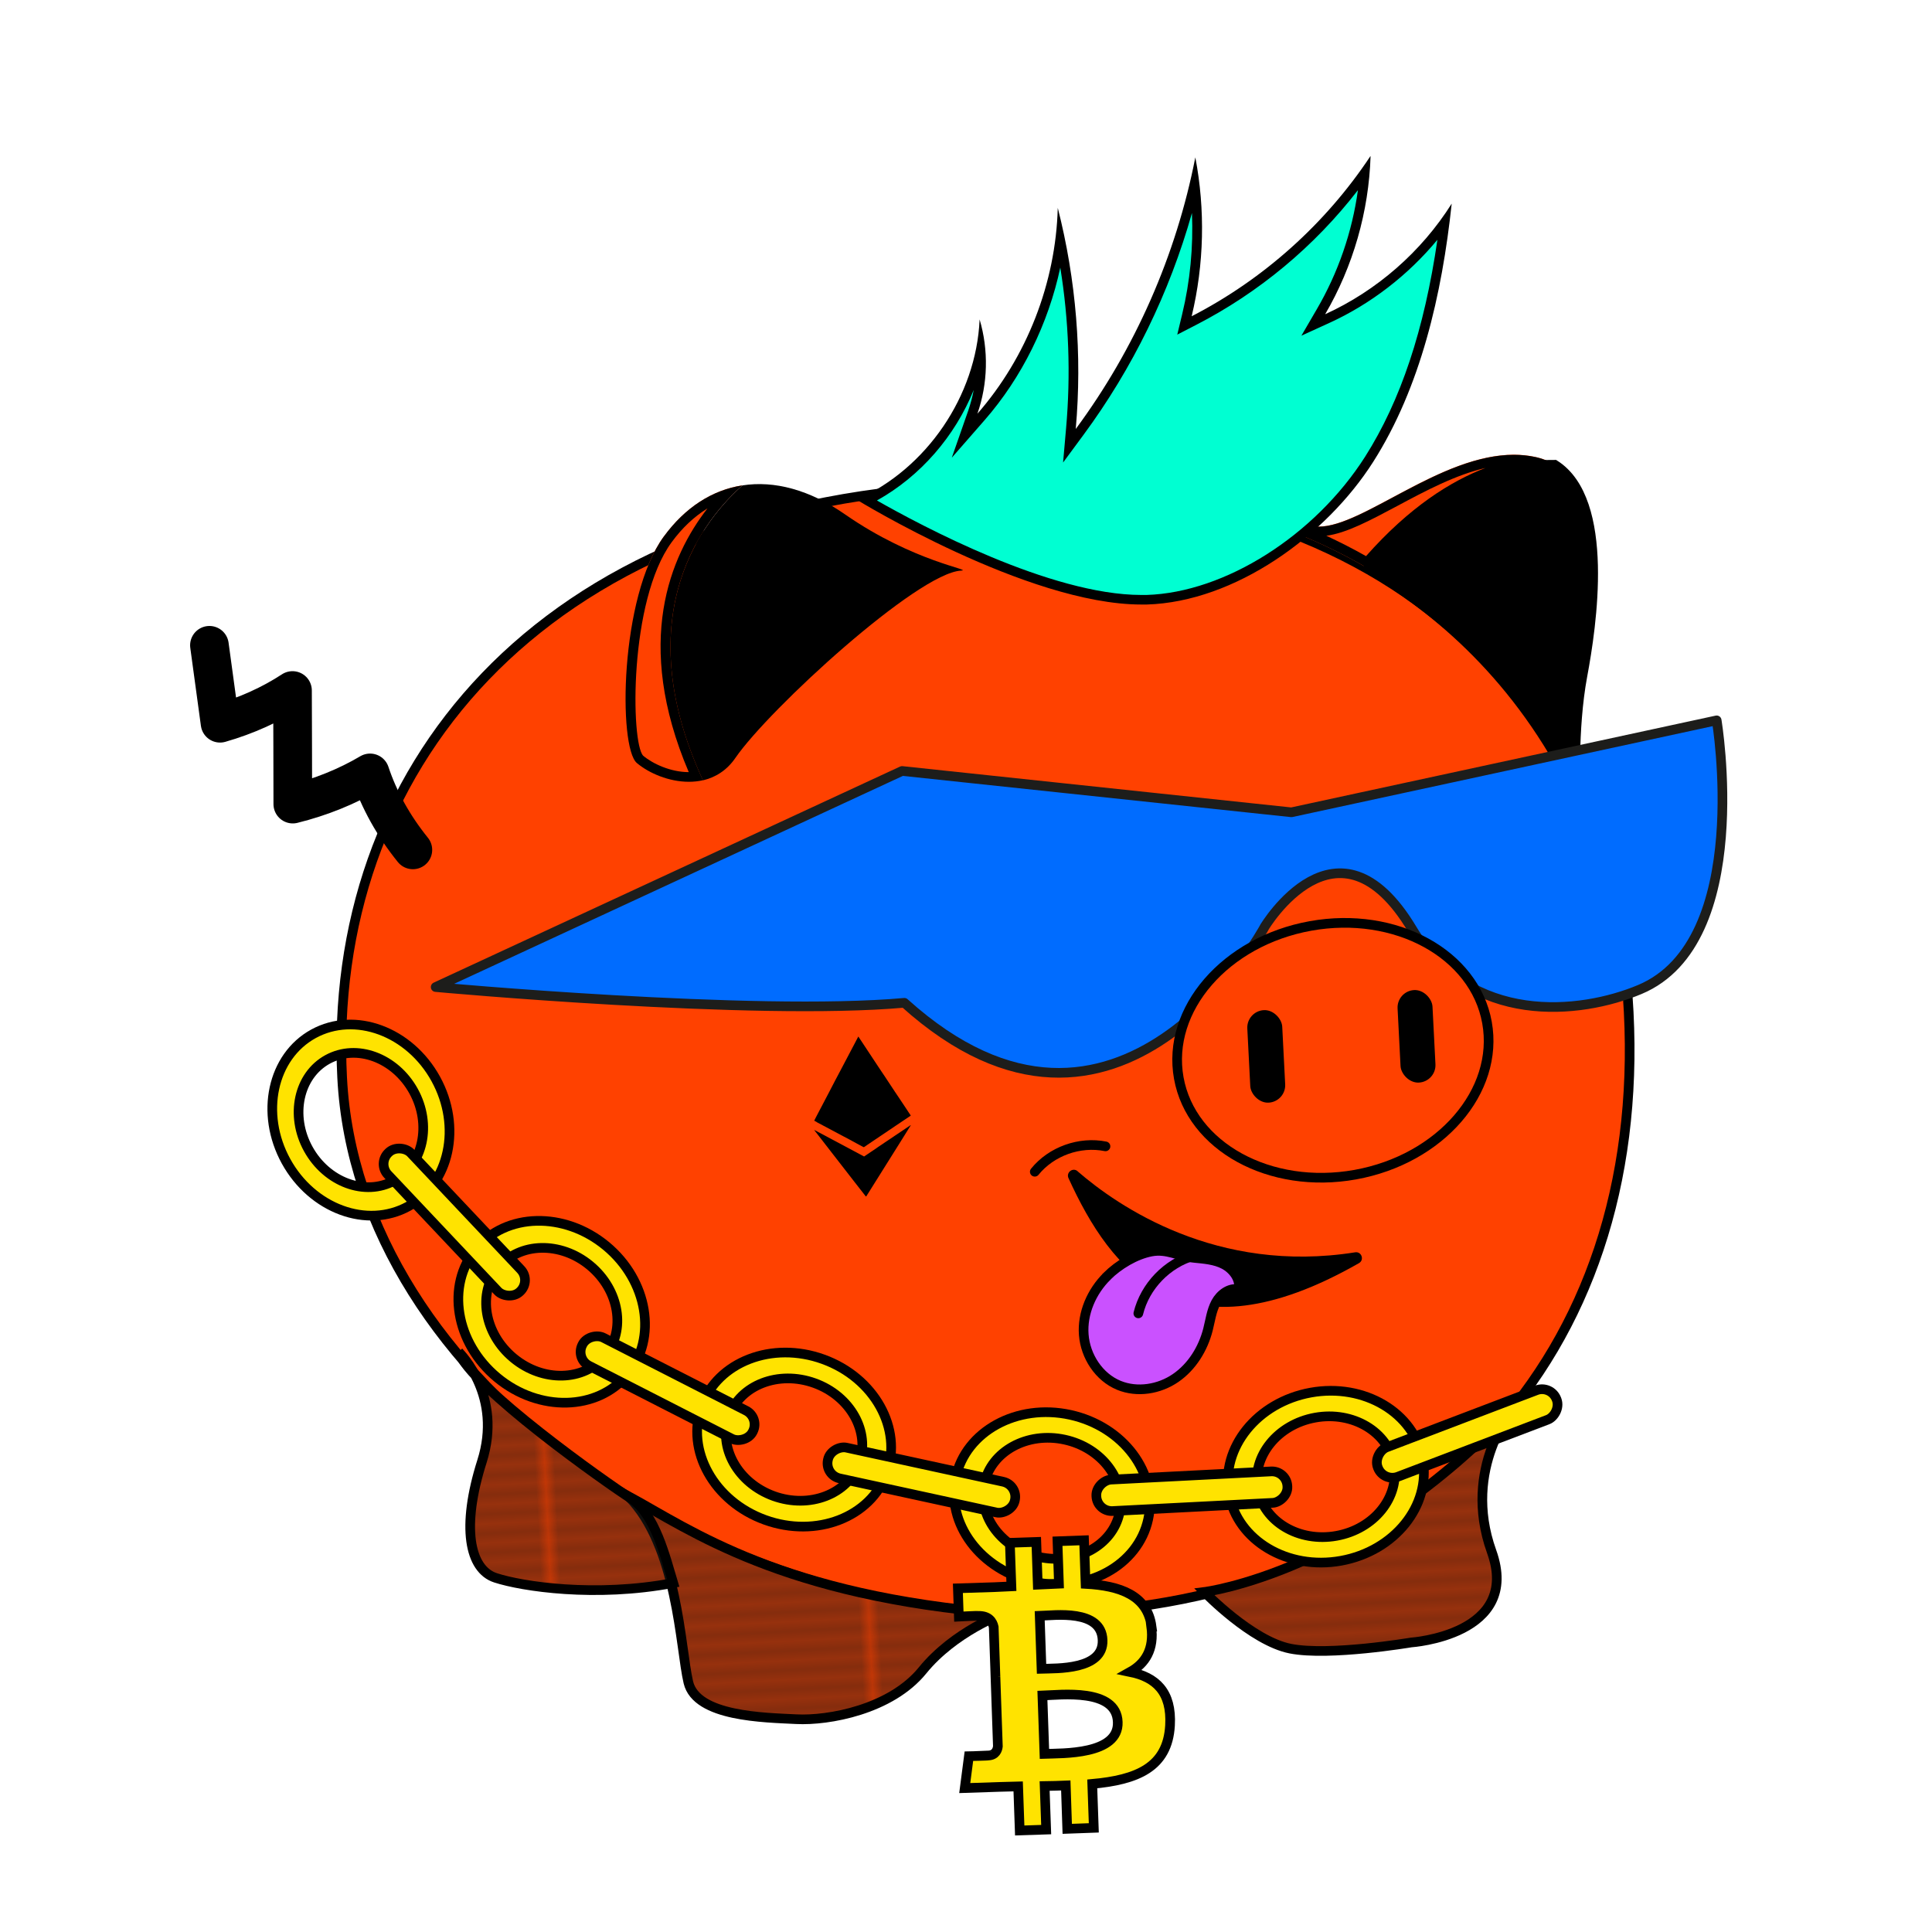 <?xml version="1.0" encoding="UTF-8"?>
<svg xmlns="http://www.w3.org/2000/svg" xmlns:xlink="http://www.w3.org/1999/xlink" id="Livello_1" viewBox="0 0 200 200">
  <defs>
    <style>.cls-1,.cls-2,.cls-3,.cls-4{fill:none;}.cls-5{fill:#006cff;}.cls-5,.cls-2,.cls-6,.cls-3{stroke-linecap:round;}.cls-5,.cls-3{stroke-linejoin:round;}.cls-5,.cls-4{stroke:#1d1d1b;}.cls-7,.cls-2,.cls-6,.cls-3,.cls-8,.cls-9,.cls-10,.cls-11,.cls-12{stroke:#000;}.cls-7,.cls-2,.cls-6,.cls-8,.cls-9,.cls-4,.cls-10,.cls-11,.cls-12{stroke-miterlimit:10;}.cls-13{fill:#00ffd2;}.cls-14,.cls-9{fill:#ff4100;}.cls-6{fill:#ca51ff;}.cls-3{stroke-width:4px;}.cls-8{fill:#ffe300;}.cls-10{fill:url(#linee);}.cls-11{fill:url(#linee-2);}.cls-12{fill:url(#linee-3);}</style>
    <pattern id="linee" x="0" y="0" width="32.59" height="10" patternTransform="translate(-15884.26 1198.98) rotate(177.07) scale(1 -1)" patternUnits="userSpaceOnUse" viewBox="0 0 32.59 10">
      <rect class="cls-1" width="32.59" height="10"></rect>
      <line class="cls-4" x1="0" y1="9" x2="32.59" y2="9"></line>
      <line class="cls-4" x1="0" y1="7" x2="32.59" y2="7"></line>
      <line class="cls-4" x1="0" y1="5" x2="32.59" y2="5"></line>
      <line class="cls-4" x1="0" y1="3" x2="32.59" y2="3"></line>
      <line class="cls-4" x1="0" y1="1" x2="32.59" y2="1"></line>
    </pattern>
    <pattern id="linee-2" patternTransform="translate(-15883.7 1198.81) rotate(177.07) scale(1 -1)" xlink:href="#linee"></pattern>
    <pattern id="linee-3" patternTransform="translate(-15883.4 1199.08) rotate(177.07) scale(1 -1)" xlink:href="#linee"></pattern>
  </defs>
  <path class="cls-9" d="m35.42,111.57c1.61,31.46,38.65,57.28,75.43,55.39,36.78-1.88,59.58-26.51,57.75-62.21-1.61-31.46-24.55-56.7-69.55-54.39-43.67,2.24-65.24,29.76-63.63,61.22Z"></path>
  <path class="cls-14" d="m156.75,145.67s-5.45,6.27-2.34,14.94c3.11,8.66-8.34,9.42-8.34,9.42,0,0-8.46,1.43-12.48.64s-8.91-5.87-8.91-5.87c0,0,16.07-1.99,32.06-19.13"></path>
  <path class="cls-14" d="m103.86,167.04s-5.07,1.83-8.36,5.88c-3.29,4.05-9.72,5.22-13.06,5.05s-10.33-.25-11.18-3.81-1.07-14.11-6.24-19.3c6.58,3.6,15.94,10.34,38.84,12.18"></path>
  <path class="cls-14" d="m47.47,139.93c.26.3,4.57,4.59,2.42,11.36-2.15,6.77-1.31,11.17,1.42,12.05,2.74.89,10.31,2.06,18.38.53-.8-2.64-1.88-7.16-4.38-8.75s-16.66-11.6-17.84-15.2"></path>
  <path class="cls-14" d="m68.73,55.53c2.21-3.02,5.01-4.8,8.12-5.29-3.68,3.23-12.12,13.09-4.08,30.52-2.49.58-5.29-.48-6.84-1.78-1.93-1.63-1.77-17.22,2.79-23.45Z"></path>
  <path class="cls-14" d="m136.38,54.51c4.98.17,14.19-8.94,22.49-7.22.78.16,1.46.44,2.06.82-4.32-.05-11.5,1.62-19.32,10.73-5.1-2.98-9.51-4.48-11.8-5.12,1.44.31,3.72.69,6.56.79Z"></path>
  <path d="m76.85,50.25c3.3-.52,6.95.44,10.63,3,7.14,4.96,13.36,5.75,12.01,5.82-4.48.23-19.88,14.32-23.37,19.4-.9,1.31-2.09,2.01-3.35,2.31-8.04-17.43.4-27.29,4.08-30.52Z"></path>
  <path d="m73.23,52.64c-3.83,4.91-7.66,13.85-1.93,27.29-1.87,0-3.72-.86-4.72-1.7-1.28-1.32-1.48-16.06,2.95-22.1,1.08-1.48,2.33-2.65,3.69-3.49m3.62-2.39c-3.11.48-5.91,2.27-8.12,5.29-4.56,6.23-4.73,21.82-2.79,23.45,1.25,1.05,3.31,1.94,5.38,1.94.49,0,.98-.05,1.46-.16-8.04-17.43.4-27.29,4.08-30.52h0Z"></path>
  <path class="cls-7" d="m160.94,48.11c5.82,3.69,3.82,16.78,2.87,21.86-1.04,5.6-.69,12.15-.69,12.15-5.82-11.93-14.33-19.08-21.5-23.28,7.82-9.12,15-10.79,19.32-10.73Z"></path>
  <path class="cls-7" d="m129.82,53.72c-1.08-.23-1.68-.42-1.68-.42,0,0,.61.12,1.68.42Z"></path>
  <path d="m153.86,48.41c-3.7,1.39-7.98,4.11-12.45,9.16-1.44-.82-2.83-1.51-4.11-2.11,2.09-.27,4.54-1.59,7.34-3.08,2.89-1.55,6.08-3.25,9.23-3.96m2.85-1.34c-7.61,0-15.61,7.44-20.19,7.44-.05,0-.1,0-.14,0-2.85-.1-5.13-.48-6.56-.79,2.29.64,6.7,2.14,11.8,5.12,7.71-8.98,14.78-10.73,19.12-10.73.07,0,.13,0,.19,0-.6-.38-1.28-.66-2.06-.82-.72-.15-1.44-.22-2.17-.22h0Z"></path>
  <path class="cls-10" d="m156.75,145.67s-5.45,6.27-2.34,14.94c3.11,8.66-8.34,9.42-8.34,9.42,0,0-8.46,1.43-12.48.64s-8.91-5.87-8.91-5.87c0,0,16.07-1.99,32.06-19.13"></path>
  <path class="cls-11" d="m103.86,167.04s-5.07,1.83-8.36,5.88c-3.29,4.05-9.72,5.22-13.06,5.05s-10.33-.25-11.18-3.81-1.07-14.11-6.24-19.3c6.58,3.6,15.94,10.34,38.84,12.18"></path>
  <path class="cls-12" d="m47.47,139.93c.26.3,4.57,4.59,2.42,11.36-2.15,6.77-1.31,11.17,1.42,12.05,2.74.89,10.31,2.06,18.38.53-.8-2.64-1.88-7.16-4.38-8.75s-16.66-11.6-17.84-15.2"></path>
  <path class="cls-3" d="m42.74,87.98c-2-2.48-3.5-5.17-4.43-7.97-2.38,1.41-5.1,2.51-8,3.23,0-3.92-.02-7.84-.03-11.76-2.2,1.44-4.75,2.6-7.5,3.39-.37-2.69-.73-5.38-1.1-8.07"></path>
  <path class="cls-13" d="m118.15,62.09c-10.13,0-24.83-8.22-28.4-10.3,6-3.01,10.42-8.9,11.76-15.46.17,2.14-.09,4.32-.8,6.35l-.85,2.44,1.7-1.94c4.44-5.08,7.34-11.62,8.2-18.34,1.32,6.43,1.7,12.99,1.12,19.56l-.16,1.77,1.06-1.43c5.63-7.62,9.72-16.45,11.9-25.68.54,4.52.28,9.17-.79,13.59l-.26,1.06.97-.5c7.01-3.61,13.09-8.87,17.68-15.27-.42,5.05-1.97,9.97-4.53,14.35l-.8,1.36,1.44-.66c4.79-2.19,9.05-5.68,12.16-9.94-1.29,10.24-3.85,18.27-7.81,24.49-5.29,8.32-14.76,14.3-23.04,14.55-.18,0-.36,0-.55,0h0Z"></path>
  <path d="m140.57,19.7c-.6,4.33-2.05,8.54-4.26,12.32l-1.59,2.73,2.87-1.31c4.3-1.96,8.18-4.96,11.21-8.62-1.35,9.3-3.81,16.67-7.48,22.45-5.21,8.18-14.51,14.07-22.63,14.32-.18,0-.36,0-.54,0-9.39,0-22.82-7.19-27.37-9.78,4.52-2.52,8.08-6.66,10.02-11.44-.14.73-.33,1.44-.57,2.14l-1.7,4.87,3.39-3.88c3.88-4.44,6.6-9.99,7.84-15.8.89,5.49,1.09,11.07.6,16.64l-.31,3.54,2.11-2.86c5.08-6.88,8.91-14.73,11.23-22.97.15,3.52-.19,7.07-1.01,10.47l-.51,2.12,1.94-1c6.53-3.36,12.26-8.14,16.75-13.94m1.3-3.53c-4.63,6.98-11.06,12.74-18.5,16.57,1.29-5.37,1.42-11.02.38-16.45-1.98,10.14-6.24,19.82-12.38,28.12.68-7.66.04-15.44-1.86-22.89-.21,7.78-3.2,15.45-8.32,21.31,1.09-3.12,1.17-6.59.23-9.76-.35,7.92-5.48,15.44-12.72,18.66,0,0,17.64,10.85,29.46,10.85.19,0,.38,0,.57,0,9.12-.28,18.55-7.09,23.44-14.78s7.11-17.28,8.12-26.72c-3.14,4.98-7.75,9.01-13.1,11.45,2.89-4.95,4.52-10.63,4.7-16.35h0Z"></path>
  <path class="cls-5" d="m130.88,96.01s-15.06,27.83-37.26,7.8c-15.56,1.4-48.52-1.63-48.52-1.63l48.28-22.37,40.31,4.28,44.02-9.52s3.84,22.91-7.95,27.86c-6.2,2.6-17.57,3.79-23.57-6.24-7.73-12.92-15.31-.19-15.31-.19Z"></path>
  <ellipse class="cls-9" cx="137.99" cy="108.71" rx="16.21" ry="13.08" transform="translate(-17.08 26.17) rotate(-10.2)"></ellipse>
  <rect x="129.26" y="104.56" width="3.62" height="9.59" rx="1.81" ry="1.81" transform="translate(267.57 211.87) rotate(177.07)"></rect>
  <rect x="144.82" y="102.5" width="3.62" height="9.59" rx="1.81" ry="1.81" transform="translate(298.56 206.94) rotate(177.07)"></rect>
  <path class="cls-8" d="m32.45,107.02c-4.28,2.35-5.55,8.26-2.84,13.19s8.38,7.02,12.66,4.67c4.28-2.35,5.55-8.26,2.84-13.19-2.71-4.93-8.38-7.02-12.66-4.67Zm8.36,15.2c-3.01,1.65-6.99.18-8.9-3.28s-1.01-7.62,2-9.27,6.99-.18,8.9,3.28,1.01,7.62-2,9.27Z"></path>
  <path class="cls-8" d="m49.26,129.3c-3.11,3.76-2.12,9.72,2.21,13.31s10.37,3.44,13.49-.32c3.11-3.76,2.12-9.72-2.21-13.31-4.34-3.59-10.37-3.44-13.49.32Zm13.37,11.06c-2.19,2.64-6.43,2.75-9.48.22s-3.74-6.71-1.55-9.35,6.43-2.75,9.48-.22,3.74,6.71,1.55,9.35Z"></path>
  <path class="cls-8" d="m72.63,145.56c-1.66,4.59,1.28,9.87,6.57,11.78s10.93-.26,12.59-4.85c1.66-4.59-1.28-9.87-6.57-11.78-5.29-1.92-10.93.26-12.59,4.85Zm16.31,5.9c-1.17,3.23-5.13,4.75-8.85,3.41-3.72-1.35-5.79-5.05-4.62-8.28s5.13-4.75,8.85-3.41,5.79,5.05,4.62,8.28Z"></path>
  <path class="cls-8" d="m98.94,152.94c-1.04,4.77,2.58,9.61,8.08,10.81s10.8-1.7,11.84-6.48c1.04-4.77-2.58-9.61-8.08-10.81-5.5-1.2-10.8,1.7-11.84,6.48Zm16.95,3.69c-.73,3.35-4.45,5.39-8.32,4.55-3.86-.84-6.41-4.24-5.68-7.6s4.45-5.39,8.32-4.55,6.41,4.24,5.68,7.6Z"></path>
  <path class="cls-8" d="m127.23,154.67c.87,4.81,6.06,7.9,11.59,6.9s9.33-5.7,8.46-10.51c-.87-4.81-6.06-7.9-11.59-6.9s-9.33,5.7-8.46,10.51Zm17.07-3.07c.61,3.38-2.05,6.69-5.95,7.39-3.89.7-7.54-1.47-8.15-4.85s2.05-6.69,5.95-7.39c3.89-.7,7.54,1.47,8.15,4.85Z"></path>
  <rect class="cls-8" x="45.4" y="116.62" width="3.26" height="19.8" rx="1.6" ry="1.6" transform="translate(-74.02 66.79) rotate(-43.35)"></rect>
  <rect class="cls-8" x="67.48" y="133.8" width="3.26" height="19.8" rx="1.6" ry="1.6" transform="translate(-90.3 139.85) rotate(-62.93)"></rect>
  <rect class="cls-8" x="93.76" y="143.34" width="3.26" height="19.8" rx="1.6" ry="1.6" transform="translate(-74.63 213.86) rotate(-77.73)"></rect>
  <rect class="cls-8" x="121.74" y="144.46" width="3.26" height="19.8" rx="1.6" ry="1.6" transform="translate(-24.47 285.47) rotate(-92.93)"></rect>
  <rect class="cls-8" x="150.26" y="138.5" width="3.26" height="19.8" rx="1.6" ry="1.6" transform="translate(67.23 343.14) rotate(-110.84)"></rect>
  <path class="cls-8" d="m119.21,168.38c-.43-3.24-3.27-4.23-6.83-4.42l-.16-4.51-2.75.1.15,4.39c-.72.03-1.46.06-2.19.1l-.15-4.42-2.74.09.16,4.51c-.59.03-1.18.06-1.75.08h0s-3.79.12-3.79.12l.1,2.93s2.03-.11,1.99-.07c1.11-.04,1.5.59,1.62,1.15l.18,5.14c.08,0,.18,0,.29,0-.09,0-.19,0-.29.01l.25,7.2c-.04.35-.22.92-1,.95.04.03-2,.07-2,.07l-.43,3.3,3.57-.12c.66-.02,1.32-.03,1.96-.05l.16,4.56,2.74-.09-.16-4.51c.75-.01,1.48-.03,2.19-.06l.15,4.49,2.75-.1-.16-4.55c4.61-.42,7.8-1.7,8.05-6.05.2-3.5-1.49-5-4.13-5.54,1.56-.87,2.51-2.33,2.19-4.7h0Zm-3.5,9.89c.12,3.41-5.73,3.22-7.59,3.29l-.21-6.04c1.86-.06,7.68-.8,7.8,2.75h0Zm-1.57-8.48c.11,3.1-4.77,2.91-6.32,2.96l-.19-5.48c1.55-.05,6.4-.72,6.51,2.52Z"></path>
  <path d="m111.55,121.25c4.21,3.65,14.43,10.66,28.73,8.39.67-.11.98.79.4,1.12-18.28,10.44-25.67.85-30.07-8.8-.27-.59.45-1.14.94-.72Z"></path>
  <path class="cls-2" d="m107.12,121.3c1.71-2.12,4.65-3.17,7.32-2.63"></path>
  <path d="m84.52,116.15c.96.51,1.92,1.02,2.88,1.53.4.21.8.42,1.19.64.26.14.52.28.78.42.01,0,.03,0,.05.01,0,0,.01,0,.02,0,.29-.2.58-.39.87-.59.41-.27.81-.55,1.22-.82.41-.28.82-.55,1.23-.83.21-.14.42-.29.64-.43.29-.19.58-.39.87-.58,0-.01,0-.03,0-.04-.06-.1-.13-.2-.2-.3-.12-.19-.25-.37-.37-.56-.11-.17-.23-.34-.34-.51-.12-.18-.24-.36-.36-.54-.12-.18-.24-.37-.37-.55-.11-.17-.22-.33-.33-.5l-.37-.56c-.11-.17-.22-.33-.33-.5-.12-.18-.24-.37-.37-.55-.11-.17-.23-.34-.34-.51-.12-.19-.25-.37-.37-.56-.11-.17-.22-.34-.33-.5-.12-.19-.25-.38-.37-.56-.12-.18-.24-.36-.35-.53-.17-.26-.34-.51-.51-.77-.04-.06-.08-.11-.11-.16,0,0,0,.01-.01.02,0,.01-.02.02-.02.04-.09.17-.18.35-.27.52-.5.94-.99,1.89-1.49,2.83-.44.83-.88,1.66-1.31,2.5-.43.82-.86,1.64-1.29,2.46-.06.11-.12.23-.17.34,0,0,.02.02.03.02.08.05.17.09.26.14Z"></path>
  <path d="m90.8,118.81c-.45.3-.9.6-1.35.91-.63-.34-1.26-.67-1.89-1.01-.97-.52-1.94-1.03-2.91-1.55-.12-.06-.24-.12-.36-.19,0,.01.01.03.02.04.63.82,1.27,1.63,1.9,2.45.75.97,1.51,1.94,2.26,2.91.38.49.76.98,1.14,1.46,0,.01.02.02.04.03h.01s.01,0,.02-.02c1.23-1.96,2.45-3.92,3.68-5.87.3-.49.61-.97.91-1.46,0-.01.01-.03.02-.04-.03,0-.04.02-.06.03-1.15.77-2.29,1.54-3.44,2.31Z"></path>
  <polygon points="84.29 116.97 84.29 116.97 84.3 116.97 84.3 116.97 84.29 116.97"></polygon>
  <path class="cls-6" d="m114.6,132.12c-1.59,1.57-2.58,3.82-2.41,6.05s1.57,4.39,3.64,5.24c1.9.78,4.17.41,5.87-.76s2.84-3.03,3.35-5.02c.24-.95.36-1.94.82-2.8s1.41-1.56,2.37-1.36c.19-1.05-.58-2.08-1.53-2.58s-2.05-.57-3.11-.68c-1.66-.17-2.79-.96-4.42-.65s-3.39,1.37-4.58,2.55Z"></path>
  <path class="cls-2" d="m123.61,129.98c-2.79.79-5.08,3.16-5.77,5.98"></path>
</svg>
